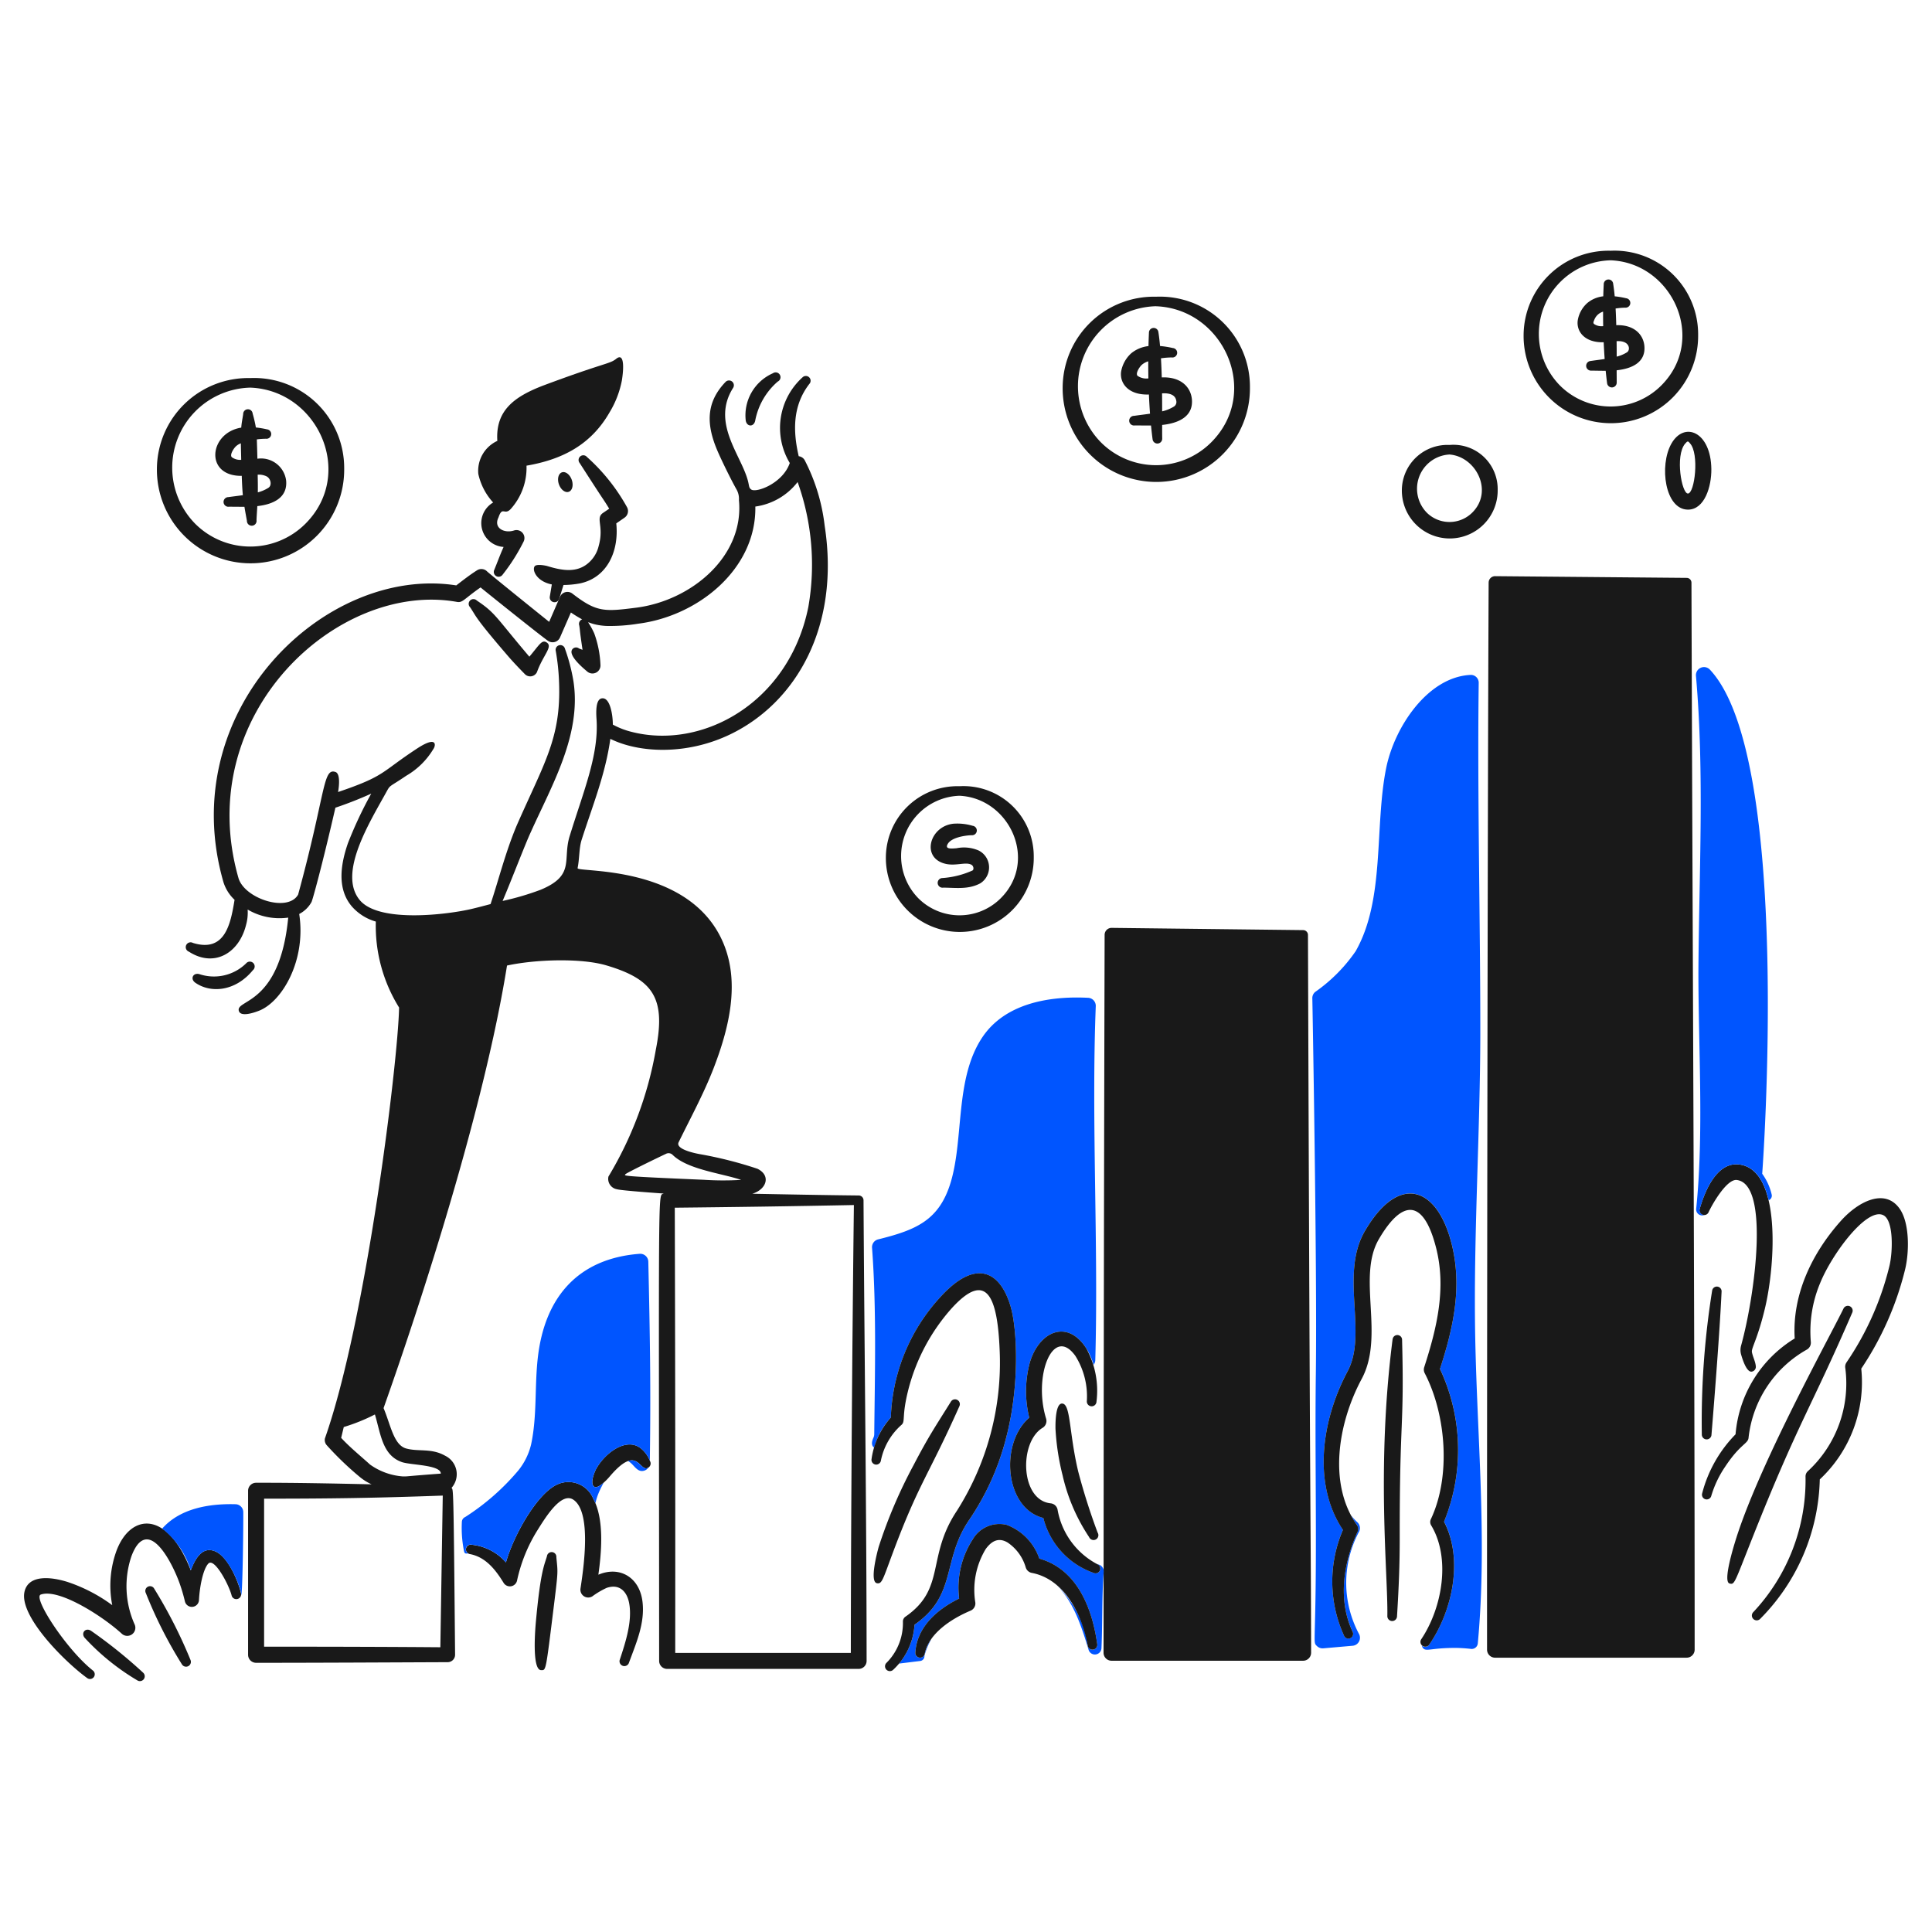 <svg viewBox="0 0 200 200" xmlns="http://www.w3.org/2000/svg"><path d="M100.68,85.483a5.593,5.593,0,0,0-1.964-.214c-2.52.249-3.42,3.619-.757,4.17,1.021.209,2.008-.225,2.58.067.264.132.288.5.146.6a9.1,9.1,0,0,1-3.112.788.5.5,0,1,0,.078.993c1.365.014,2.6.206,3.824-.443a1.952,1.952,0,0,0-.177-3.405,3.82,3.82,0,0,0-2.262-.232c-.677.061-1.216.076-.935-.426.37-.679,1.759-.893,2.471-.921a.49.49,0,1,0,.108-.974Z" fill="#191919"></path><path d="M29.618,49.732a2.617,2.617,0,0,0-2.972-2.245c-.014-.641-.055-1.894-.059-2a7.9,7.9,0,0,1,.943-.067.49.49,0,1,0,.11-.974,9.944,9.944,0,0,0-1.152-.194,13.447,13.447,0,0,0-.334-1.439.491.491,0,0,0-.98.049c-.072.5-.161.878-.2,1.405-3.345.537-3.828,5.042.052,4.994.024.657.051,1.347.115,2-.524.075-1.037.133-1.5.2a.5.5,0,1,0,.078.994c.489,0,1.032.011,1.585.008.078.483.167.962.256,1.448a.5.5,0,1,0,.993-.071c.021-.486.057-.964.085-1.447C28.374,52.2,29.788,51.47,29.618,49.732Zm-5.6-2.388c-.282-.213.156-.914.415-1.152a1.584,1.584,0,0,1,.5-.3c.008.57.027,1.139.037,1.709A1.437,1.437,0,0,1,24.02,47.344ZM27.781,50.5a3.89,3.89,0,0,1-1.092.468c.011-.606,0-1.168-.014-1.829a1.826,1.826,0,0,1,.911.169C28.042,49.537,28.178,50.25,27.781,50.5Z" fill="#191919"></path><path d="M123.382,41.31c-.133-1.278-1.17-2.322-3.117-2.24-.018-.668-.045-1.335-.083-1.978a8.147,8.147,0,0,1,1.112-.09.491.491,0,1,0,.109-.975,9.743,9.743,0,0,0-1.315-.208c-.046-.508-.1-.988-.17-1.424a.491.491,0,0,0-.98.049c-.018.378-.035.845-.048,1.383a3.411,3.411,0,0,0-1.778.738,3.335,3.335,0,0,0-1.062,1.951c-.131,1.219.816,2.4,2.885,2.323.027.649.065,1.315.115,1.985-.575.086-1.143.149-1.65.224a.5.5,0,1,0,.077.993c.517,0,1.092.014,1.677.008.048.485.1.969.165,1.448a.5.5,0,0,0,.993-.071c-.007-.374-.007-.865-.006-1.436C122.077,43.805,123.555,43.075,123.382,41.31Zm-5.6-2.388c-.283-.213.156-.914.415-1.153a1.811,1.811,0,0,1,.67-.365c0,.553,0,1.146.014,1.767A1.581,1.581,0,0,1,117.784,38.922Zm3.76,3.154a4.106,4.106,0,0,1-1.237.507c0-.587,0-1.214-.01-1.861.684-.047,1.38.1,1.474.776A.563.563,0,0,1,121.544,42.076Z" fill="#191919"></path><path d="M170.224,35.794c-.122-1.21-1.113-2.2-2.908-2.13-.016-.589-.038-1.17-.069-1.727a7.323,7.323,0,0,1,.983-.088.49.49,0,0,0,.108-.974,8.951,8.951,0,0,0-1.184-.2c-.042-.46-.094-.89-.157-1.277a.49.49,0,0,0-.979.049c-.02.364-.037.776-.049,1.227a3.114,3.114,0,0,0-1.648.691,3.08,3.08,0,0,0-1,1.843c-.129,1.151.762,2.277,2.692,2.222.026.571.06,1.151.1,1.734-.519.08-1.032.14-1.491.21a.5.5,0,0,0,.079.994c.469,0,.988.017,1.518.015.044.436.093.87.149,1.3a.5.5,0,0,0,.994-.071c0-.389-.006-.82-.006-1.28C169.018,38.156,170.388,37.459,170.224,35.794Zm-5.2-2.252c-.138-.105-.047-.273.013-.42a1.418,1.418,0,0,1,.913-.86c0,.478,0,.981.012,1.5A1.368,1.368,0,0,1,165.019,33.542Zm3.415,2.919a3.656,3.656,0,0,1-1.08.457c0-.52,0-1.058-.009-1.6C168.757,35.228,168.791,36.24,168.434,36.461Z" fill="#191919"></path><path d="M63.752,37.174c-.689.524-1.221.382-7.516,2.736-2.936,1.128-4.963,2.549-4.751,5.731a3.414,3.414,0,0,0-1.969,3.429,6.4,6.4,0,0,0,1.535,2.949,2.47,2.47,0,0,0,1.081,4.6c-.4.9-.611,1.507-.97,2.382a.5.5,0,0,0,.869.487,19.588,19.588,0,0,0,2.175-3.429.823.823,0,0,0-1-1.142c-.986.32-2.156-.243-1.6-1.358.411-1.212.611-.158,1.273-.877a6.373,6.373,0,0,0,1.625-4.476c3.729-.639,6.678-2.179,8.587-5.5A9.985,9.985,0,0,0,64.373,39.4C64.569,38.214,64.669,36.389,63.752,37.174Z" fill="#191919"></path><path d="M64.9,52.489a19.865,19.865,0,0,0-4.139-5.183.49.49,0,0,0-.754.626c2.929,4.563,2.306,3.5,3.058,4.729l-.639.435c-.821.561.129,1.343-.451,3.422a3.335,3.335,0,0,1-1.312,1.957c-1.209.849-2.675.529-4.033.116-.1-.03-1.062-.24-1.276.023-.3.383.177,1.571,1.771,1.887l-.207,1.25a.5.5,0,0,0,.964.256l.451-1.448a9.954,9.954,0,0,0,1.722-.169c2.807-.6,4.038-3.334,3.742-6.209l.858-.594A.832.832,0,0,0,64.9,52.489Z" fill="#191919"></path><path d="M57.819 49.905 A0.704 1.067 0 1 0 59.227 49.905 A0.704 1.067 0 1 0 57.819 49.905 Z" fill="#191919" transform="translate(-13.249 22.261) rotate(-19.391)"></path><path d="M54.8,67.981c1.053-1.248,1.292-1.794,1.79-1.475.68.435-.365,1.293-1,3.062a.774.774,0,0,1-1.26.213c-.594-.61-1.186-1.222-1.742-1.868-3.52-4.086-3.255-4.068-3.928-5.056a.49.49,0,1,1,.7-.691C51.324,63.479,51.286,63.844,54.8,67.981Z" fill="#191919"></path><path d="M78.177,43.556A7.076,7.076,0,0,1,80.512,39.5a.5.5,0,1,0-.506-.858A4.757,4.757,0,0,0,77.2,43.546C77.318,44.193,78.031,44.222,78.177,43.556Z" fill="#191919"></path><path d="M20.214,101.727c1.565,1.1,4.125.945,5.966-1.294a.5.5,0,1,0-.7-.708,4.757,4.757,0,0,1-4.855,1.112C19.97,100.677,19.672,101.346,20.214,101.727Z" fill="#191919"></path><path d="M25.916,39.138a9.453,9.453,0,0,0-9.673,9.383,9.694,9.694,0,1,0,19.387,0A9.322,9.322,0,0,0,25.916,39.138Zm0,.989c6.972.265,10.892,8.9,5.7,14.091a8.072,8.072,0,0,1-11.4.009A8.283,8.283,0,0,1,25.916,40.127Z" fill="#191919"></path><path d="M119.68,30.716a9.454,9.454,0,0,0-9.674,9.382,9.694,9.694,0,1,0,19.387,0A9.32,9.32,0,0,0,119.68,30.716Zm0,.988c6.972.265,10.891,8.9,5.7,14.091a8.072,8.072,0,0,1-11.4.009A8.284,8.284,0,0,1,119.68,31.7Z" fill="#191919"></path><path d="M166.738,25.957a8.793,8.793,0,0,0-9.015,8.723,9.034,9.034,0,1,0,18.067,0A8.656,8.656,0,0,0,166.738,25.957Zm0,.989c6.374.261,10.02,8.184,5.23,12.965a7.412,7.412,0,0,1-10.47.009A7.622,7.622,0,0,1,166.738,26.946Z" fill="#191919"></path><path d="M99.34,81.389a7.412,7.412,0,0,0-7.635,7.343,7.655,7.655,0,1,0,15.309,0A7.275,7.275,0,0,0,99.34,81.389Zm0,.988c5.16.255,8.168,6.708,4.255,10.61a6.033,6.033,0,0,1-8.52.009A6.243,6.243,0,0,1,99.34,82.377Z" fill="#191919"></path><path d="M150.058,46.062a4.717,4.717,0,0,0-4.938,4.649,4.96,4.96,0,1,0,9.919,0A4.581,4.581,0,0,0,150.058,46.062Zm0,.989c2.745.222,4.573,3.8,2.352,6.01a3.34,3.34,0,0,1-4.709.009A3.545,3.545,0,0,1,150.058,47.051Z" fill="#191919"></path><path d="M173.011,45.945c-1.265,2.262-.654,6.8,1.721,6.812,1.739.005,2.446-2.413,2.426-4.192C177.114,44.672,174.34,43.569,173.011,45.945Zm1.934-.055c.988,1.071.488,5.2-.213,5.2-.644,0-1.337-3.9-.3-5.148C174.729,45.588,174.755,45.679,174.945,45.89Z" fill="#191919"></path><path d="M175.1,60.312a.5.5,0,0,0-.5-.49l-19.829-.177a.668.668,0,0,0-.667.667c-.116,24.824-.178,85.665-.165,110.46a.831.831,0,0,0,.832.831H174.6a.831.831,0,0,0,.83-.831C175.431,134.8,175.208,96.375,175.1,60.312Zm-1,.5-18.656.166c.223,26.559.19,76.256.16,108.969h18.168C173.769,134.447,173.857,99.97,174.1,60.807Z" fill="#191919"></path><path d="M135.4,96.775a.5.5,0,0,0-.5-.49l-19.829-.232a.721.721,0,0,0-.721.722c-.093,36.709-.095,50.044-.111,74.315a.829.829,0,0,0,.832.829H134.9a.828.828,0,0,0,.825-.829C135.7,156.557,135.633,164.663,135.4,96.775Zm-1,.5-18.6.217c.128,13.03.1,45.5.1,72.773h18.171C134.078,149.138,134.155,127.524,134.4,97.271Z" fill="#191919"></path><path d="M89.392,124.246a.5.5,0,0,0-.5-.49c-3.616-.036-7.316-.112-11.009-.179,1.483-.46,1.948-1.891.528-2.587a41.589,41.589,0,0,0-5.987-1.517c-.737-.134-2.5-.551-2.173-1.224,1.22-2.5,2.6-5.026,3.624-7.673,1.622-4.206,2.735-8.862.994-12.971-3.479-8.213-15.179-7.249-15.077-7.74.2-.958.146-2.065.415-2.916,1.12-3.507,2.469-6.8,2.975-10.463,3.019,1.49,7.938,1.691,12.411-.466,6.8-3.274,11.393-11.138,9.777-21.587a19.645,19.645,0,0,0-2.072-6.8.821.821,0,0,0-.615-.405c-.61-2.617-.63-5.231,1.089-7.47a.49.49,0,0,0-.7-.691,7.048,7.048,0,0,0-1.315,8.863c-.714,2.1-3.451,3.113-3.987,2.746-.247-.169-.214-.369-.32-.8-.643-2.7-3.877-6.061-1.561-9.72a.5.5,0,0,0-.786-.612c-2.092,2.183-1.983,4.513-.769,7.271.473,1.081,1.43,3.013,1.929,3.884a1.96,1.96,0,0,1,.231,1.072c.562,5.821-4.916,10.4-10.616,11.134-3.322.424-4.116.485-6.627-1.458a.837.837,0,0,0-1.286.352l-1.116,2.574c-.1-.076-6.137-4.933-6.429-5.223a.833.833,0,0,0-1.036-.113c-.739.467-1.469,1.037-2.152,1.563C33.669,58.476,18,73.516,23.133,91.328a4.237,4.237,0,0,0,1.149,1.819c-.416,2.58-1.014,5.474-4.31,4.464a.5.5,0,1,0-.416.906c2.646,1.7,5.21.118,5.918-2.779a4.664,4.664,0,0,0,.162-1.582,6.5,6.5,0,0,0,4.2.835c-.873,9.1-5.447,8.441-5.113,9.653.179.647,1.505.222,2.128-.028,2.366-.954,4.86-5.206,4.123-10a3.048,3.048,0,0,0,1.273-1.236c.093-.149,1.076-3.675,2.474-9.767,1.253-.423,2.49-.905,3.71-1.457a41.929,41.929,0,0,0-2.415,5.137c-.778,2.251-1.135,4.759.431,6.568A5.179,5.179,0,0,0,38.905,95.4a16,16,0,0,0,2.408,8.9c-.1,5.486-3.381,32.415-7.676,44.6a.809.809,0,0,0,.171.69,32.485,32.485,0,0,0,3.38,3.257,5.55,5.55,0,0,0,1.277.811c-4.084-.093-7.877-.17-11.954-.163a.829.829,0,0,0-.829.825V171.3a.83.83,0,0,0,.829.833c6.307,0,13.54-.039,19.829-.065a.767.767,0,0,0,.77-.768c-.161-17.99-.185-17.032-.37-17.273a2.123,2.123,0,0,0-.657-3.328c-1.422-.809-2.738-.4-4.011-.746-1.325-.339-1.638-2.481-2.365-4.182-.006-.054,9.743-26.838,12.779-45.819,2.978-.645,7.689-.784,10.28-.017,4.843,1.434,6.192,3.37,5.122,8.743a38.107,38.107,0,0,1-4.9,13.115,1.089,1.089,0,0,0,.874,1.317c.445.141,4.743.438,4.843.445-.613.32-.492-2.358-.471,48.384a.826.826,0,0,0,.832.825H88.892a.824.824,0,0,0,.819-.825C89.708,156.795,89.477,139.424,89.392,124.246ZM45.585,170.522c-4.573-.034-9.733-.058-18.245-.059V155.142c6.968,0,11.588-.07,18.494-.319Zm-3.928-19.149c.968.3,3.976.272,3.976,1.175-3.809.282-3.393.3-3.923.291a6.687,6.687,0,0,1-3.4-1.226c-.974-.883-2.115-1.808-2.993-2.766l.27-1.122a19.247,19.247,0,0,0,3.224-1.3C39.413,148.424,39.575,150.691,41.657,151.373ZM55.962,92.11a28.277,28.277,0,0,1-3.933,1.156c.926-2.171,2.345-5.9,2.918-7.123,2.168-4.839,5.269-10.078,4.416-15.622a19.136,19.136,0,0,0-.882-3.375.49.49,0,0,0-.948.249,22.919,22.919,0,0,1,.341,3.269c.216,5.758-1.548,8.32-4.4,14.826-1.154,2.753-1.856,5.606-2.692,8.1-.663.176-1.327.353-2,.511-2.333.549-9.532,1.494-11.54-.925-2.308-2.779,1.067-8.114,2.823-11.311.343-.623.283-.4,1.99-1.561a7.851,7.851,0,0,0,2.813-2.776c.245-.335.436-1.458-1.772.012-3.713,2.442-3.182,2.78-8.1,4.451.1-.538.257-1.895-.265-2.074-1.323-.459-.994,2.166-3.869,12.689-1.061,1.891-5.57.423-6.18-1.726C19.848,73.894,35.007,60.1,47.308,62.31c.59.106.714-.3,2.44-1.5.117.108,6.338,5.1,7,5.54a.836.836,0,0,0,1.241-.4L59.1,63.405a13.556,13.556,0,0,0,1.164.713.494.494,0,0,0-.3.632c.109.667,0,.238.34,2.519-.1-.039-.223-.083-.364-.138a.491.491,0,0,0-.69.078c-.5.628,1.194,2.015,1.563,2.329a.831.831,0,0,0,1.345-.729,10.778,10.778,0,0,0-.644-3.246c-.846-1.876-1.133-.909,1.222-.767a18.2,18.2,0,0,0,3.356-.235c6.23-.8,12.216-5.7,12.1-12.122A6.7,6.7,0,0,0,82.569,49.9a25.333,25.333,0,0,1,1.11,12.932C81.692,72.7,72.773,77.651,65.385,75.763a8.061,8.061,0,0,1-1.945-.754c.006-.919-.269-2.893-1.166-2.711-.651.133-.559,1.584-.52,2.18C62,78.151,60.4,81.91,58.969,86.561,58.214,89,59.58,90.61,55.962,92.11Zm8.765,29.461c.062-.123,3.124-1.612,4.233-2.136a.591.591,0,0,1,.669.115c1.539,1.524,5.087,1.909,7.094,2.592a30.933,30.933,0,0,1-3.886-.013C64.138,121.762,64.652,121.721,64.727,121.571Zm23.35,49.539H69.9c.015-22.234-.011-33.02-.047-46.089,6.375-.066,11.881-.146,18.541-.275C88.237,137.879,88.091,155.521,88.077,171.11Z" fill="#191919"></path><path d="M11.619,166.166a10.555,10.555,0,0,1,.451-5.662c1.441-3.8,5.235-4.246,7.678,2.058.489-1.287,1.214-2.493,2.509-1.975,1.329.532,2.408,3.081,2.7,4.383a.5.5,0,0,1-.969.23c-.284-1.152-1.815-4.011-2.429-3.33-.6.662-.912,2.659-.962,3.779a.738.738,0,0,1-1.456.121,17.581,17.581,0,0,0-.53-1.811c-.529-1.517-2.117-4.88-3.6-4.583-.6.122-1.045.776-1.4,1.712a9.688,9.688,0,0,0,.338,7.1.837.837,0,0,1-1.334.941c-2.056-1.884-6.563-4.729-8.4-4.057-.833.314,2.667,5.7,5.415,7.87a.49.49,0,0,1-.589.782c-2.28-1.637-7.109-6.429-6.5-8.971.42-1.755,2.711-1.534,4.44-.993A16.582,16.582,0,0,1,11.619,166.166Z" fill="#191919"></path><path d="M8.764,169.545a24.2,24.2,0,0,0,5.458,4.41.5.5,0,0,0,.6-.794,50.29,50.29,0,0,0-5.4-4.344C8.854,168.453,8.352,169.043,8.764,169.545Z" fill="#191919"></path><path d="M15.1,164.921a45.344,45.344,0,0,0,3.737,7.379.5.5,0,0,0,.884-.461,50.093,50.093,0,0,0-3.75-7.367A.49.49,0,1,0,15.1,164.921Z" fill="#191919"></path><path d="M52.377,161.741c.747-2.674,3.094-6.93,5.169-8a2.776,2.776,0,0,1,3.857,1.377c1.159,2.106.877,5.512.54,7.895,2.22-.945,4.28.285,4.571,2.819.256,2.226-.651,4.234-1.42,6.337a.5.5,0,0,1-.943-.326c.6-1.813,1.306-3.964.991-5.817-.218-1.284-1.023-2.1-2.341-1.649a8.368,8.368,0,0,0-1.483.876.809.809,0,0,1-1.226-.809c.343-2.247,1.159-7.9-.724-9.186-1.28-.88-2.949,1.908-3.766,3.207a16.294,16.294,0,0,0-2.072,5.128.76.76,0,0,1-1.388.276c-.858-1.4-1.873-2.676-3.481-2.988a.49.49,0,0,1,.131-.972A5.426,5.426,0,0,1,52.377,161.741Z" fill="#191919"></path><path d="M56.619,161.106c-.265.9-.662,1.542-1.137,6.693-.055.588-.463,5.089.538,5.094.512,0,.464.223,1.321-6.7.463-3.736.4-3.372.253-4.989A.49.49,0,0,0,56.619,161.106Z" fill="#191919"></path><path d="M63.083,152.886c3.006-3.559,3.071-.364,4.039-.963a.5.5,0,0,0,.159-.683,3.014,3.014,0,0,0-.975-1.33c-1.452-1.115-3.586.424-4.536,2.049-.26.446-.741,1.682-.231,1.956C61.928,154.123,62.8,153.221,63.083,152.886Z" fill="#191919"></path><path d="M92.479,160.6c2.667-7.12,3.681-7.934,6.845-15.046a.5.5,0,0,0-.879-.469c-1.715,2.745-2.332,3.634-3.875,6.589a50.783,50.783,0,0,0-3.6,8.432c-.161.558-.966,3.611-.207,3.784C91.316,164.011,91.383,163.522,92.479,160.6Z" fill="#191919"></path><path d="M109.263,147.889a25.15,25.15,0,0,0,.735,4.832,19.118,19.118,0,0,0,2.743,6.392.5.5,0,1,0,.885-.457,65.645,65.645,0,0,1-2.011-6.331c-.971-4.085-.76-7.049-1.684-7.03C109.274,145.308,109.254,147.241,109.263,147.889Z" fill="#191919"></path><path d="M144.159,138.651c-1.694,13.213-.468,24.293-.541,28.638a.5.5,0,0,0,1,.04c.18-2.925.283-5.26.28-8.16-.014-12.609.483-11.255.245-20.468a.491.491,0,0,0-.98-.05Z" fill="#191919"></path><path d="M176.884,125.46c.453-.963,1.909-3.424,2.905-3.307,3.446.4,1.872,12.012.448,17.145a1.691,1.691,0,0,0,.007.941c.149.509.561,1.823,1.09,1.752a.5.5,0,0,0,.426-.56c-.04-.486-.312-.978-.4-1.454-.078-.422.577-1.328,1.344-4.524,1.086-4.516,1.74-14.494-2.745-14.914-2.154-.2-3.4,2.5-4,4.578A.49.49,0,0,0,176.884,125.46Z" fill="#191919"></path><path d="M177.238,133.622a85.709,85.709,0,0,0-1.066,14.862.5.5,0,0,0,1,.041c.322-3.9.865-10.88,1.044-14.79A.49.49,0,0,0,177.238,133.622Z" fill="#191919"></path><path d="M185.787,138.557c-.271-4.484,1.745-8.782,4.789-12.183,1.774-1.983,4.546-3.423,6.075-1.248,1.065,1.516,1,4.617.533,6.414a32.11,32.11,0,0,1-4.507,10.143,13.768,13.768,0,0,1-4.293,11.464,21.164,21.164,0,0,1-6.209,14.475.5.5,0,0,1-.708-.7,19.976,19.976,0,0,0,5.441-14.052.735.735,0,0,1,.232-.567,12.34,12.34,0,0,0,3.883-10.689.805.805,0,0,1,.131-.585,30.482,30.482,0,0,0,4.421-9.9c.37-1.439.482-4.774-.607-5.328-1.7-.871-5.317,3.995-6.544,7.016a12.9,12.9,0,0,0-.967,6.1.82.82,0,0,1-.4.785,11.967,11.967,0,0,0-6.046,9.123c-.047.644-.856.635-2.418,3a10.782,10.782,0,0,0-1.447,3.048.49.49,0,0,1-.948-.245,13.584,13.584,0,0,1,3.465-6.149A12.874,12.874,0,0,1,185.787,138.557Z" fill="#191919"></path><path d="M181.443,159.107c4.748-11.954,6.036-13.348,10.315-23.257a.5.5,0,0,0-.905-.417c-1.453,2.984-8.232,15.239-10.9,23.129-.035.1-1.741,5.113-.919,5.356C179.57,164.075,179.523,163.942,181.443,159.107Z" fill="#191919"></path><path d="M175.965,125.117c.595-2.083,1.841-4.778,4-4.578,1.681.158,2.64,1.658,3.125,3.709a.5.5,0,0,0,.31-.605,5.955,5.955,0,0,0-.977-2.136c.014-.1,3.186-43.035-5.417-52.188a.836.836,0,0,0-1.441.646c.879,9.987.326,20.3.255,30.4-.018,7.986.579,16.868-.231,24.77a.622.622,0,0,0,.843.644A.49.49,0,0,1,175.965,125.117Z" fill="#0055ff"></path><path d="M152.687,136.4c-.079-9.629.537-19.6.554-29.3.007-11.927-.318-24.8-.165-36.414a.809.809,0,0,0-.847-.819c-4.41.206-7.87,5.36-8.736,9.656-1.22,6.081-.094,13.568-3.156,18.945a16.641,16.641,0,0,1-4.184,4.213.83.83,0,0,0-.3.7c.007.1.507,27.87.362,38.824-.083,6.445.029,12.884,0,19.322-.034,8.877-.321,8.449.117,8.874a.837.837,0,0,0,.626.236l3.069-.269a.831.831,0,0,0,.655-1.225,11.224,11.224,0,0,1,.016-10.6.827.827,0,0,0-.187-.965,5.952,5.952,0,0,1-.653-.706,9.1,9.1,0,0,0,.6.971.735.735,0,0,1,.075.728c-1.486,3.273-2.049,7.1-.5,10.362a.49.49,0,0,1-.88.429,13.515,13.515,0,0,1-.133-10.994c-3.189-4.771-2.195-11.4.485-16.422,2.105-3.944-.835-10.008,1.787-14.513,3.493-6,7.485-4.659,8.989,1.354,1.1,4.409.189,8.6-1.214,12.92a19.706,19.706,0,0,1,.421,15.813c2.027,3.882.874,9.253-1.551,12.751a.5.5,0,0,1-.751.082.532.532,0,0,0,.072.181c.329.532.774.028,3.58.06.131,0,.773.021,1.443.1a.631.631,0,0,0,.7-.568C154.03,158.918,152.774,147.606,152.687,136.4Z" fill="#0055ff"></path><path d="M139.018,158.377c-3.189-4.771-2.195-11.4.485-16.422,2.105-3.944-.835-10.008,1.787-14.513,3.494-6,7.485-4.659,8.989,1.354,1.1,4.409.189,8.6-1.214,12.92a19.706,19.706,0,0,1,.421,15.813c2.027,3.882.874,9.253-1.551,12.751a.5.5,0,0,1-.823-.563c2.2-3.275,3.088-8.423,1.039-11.818a.671.671,0,0,1-.029-.635c2.09-4.421,1.586-10.837-.637-15.113a.808.808,0,0,1-.05-.621c1.318-4.077,2.29-8.158,1.235-12.33-1.291-5.108-3.495-5.1-5.934-.916-2.282,3.915.63,9.977-1.771,14.453-2.447,4.561-3.508,10.866-.506,15.115a.735.735,0,0,1,.075.728c-1.486,3.272-2.048,7.1-.5,10.362a.49.49,0,0,1-.88.429A13.515,13.515,0,0,1,139.018,158.377Z" fill="#191919"></path><path d="M113.775,161.978c-.639-.228.375.017.077.619a.491.491,0,0,1-.658.218,8.126,8.126,0,0,1-5.183-5.678c-4.028-1-4.532-7.76-1.462-10.377a11.417,11.417,0,0,1,.053-5.688c.954-3.249,3.9-4.563,5.857-1.476a6.37,6.37,0,0,1,.747,1.687.8.8,0,0,0,.178-.487c.335-12.033-.416-24.834.05-36.642a.833.833,0,0,0-.791-.862c-4.165-.21-8.64.634-10.951,4.087-2.854,4.261-1.9,10.427-3.271,15-1.188,3.952-3.588,4.948-7.519,5.922a.829.829,0,0,0-.628.87c.472,6.33.291,13.007.228,19.285a.888.888,0,0,1-.079.365c-.26.56-.168.886.075,1.033a7.435,7.435,0,0,1,1.72-3.106,19.359,19.359,0,0,1,5.074-12.418c3.731-4.138,6.258-2.709,7.324.909.69,2.348.959,8.2-.463,13.612a26.919,26.919,0,0,1-3.783,8.431c-2.913,4.222-1.246,7.829-5.7,10.909a6.859,6.859,0,0,1-1.606,4.022l2.208-.271a.491.491,0,0,0,.423-.518,7.249,7.249,0,0,1,.757-1.819,4.038,4.038,0,0,0-.722,1.57.49.49,0,0,1-.972-.129c.161-2.578,2.206-4.432,4.53-5.56a9.175,9.175,0,0,1,1.4-6.115,3.193,3.193,0,0,1,3.526-1.515,5.691,5.691,0,0,1,3.375,3.49c3.831,1.085,5.457,4.967,6,8.887a.5.5,0,0,1-.985.154,10.647,10.647,0,0,0-3.395-6.449c1.824,1.662,2.676,4.176,3.483,6.855a.681.681,0,0,0,1.331-.172c.121-2.606.035-5.32.23-7.914A.72.72,0,0,0,113.775,161.978Z" fill="#0055ff"></path><path d="M92.218,146.746a19.359,19.359,0,0,1,5.074-12.418c3.731-4.138,6.258-2.71,7.324.909.69,2.348.959,8.2-.463,13.612a26.919,26.919,0,0,1-3.783,8.431c-2.913,4.222-1.246,7.829-5.7,10.909a6.95,6.95,0,0,1-2.237,4.693.5.5,0,0,1-.69-.719,5.827,5.827,0,0,0,1.726-4.3.608.608,0,0,1,.266-.507c4.217-2.916,2.142-6.2,5.327-10.965a28.63,28.63,0,0,0,4.421-16.642c-.223-5.425-1.31-8.331-4.967-4.313a20.183,20.183,0,0,0-4.488,8.432c-.718,2.833-.267,3.263-.719,3.645a6.675,6.675,0,0,0-2.125,3.715.49.49,0,0,1-.962-.186A8.115,8.115,0,0,1,92.218,146.746Z" fill="#191919"></path><path d="M99.289,165.484a9.175,9.175,0,0,1,1.4-6.115,3.193,3.193,0,0,1,3.526-1.515,5.691,5.691,0,0,1,3.375,3.49c3.831,1.085,5.457,4.967,6,8.887a.5.5,0,0,1-.985.154c-.593-3.356-2.478-6.933-5.8-7.561a.81.81,0,0,1-.62-.562,4.674,4.674,0,0,0-1.886-2.586c-.916-.537-1.631-.181-2.259.68a8.171,8.171,0,0,0-1.073,5.546.815.815,0,0,1-.493.833c-1.958.823-4.313,2.335-4.743,4.438a.49.49,0,0,1-.972-.129C94.92,168.466,96.965,166.612,99.289,165.484Z" fill="#191919"></path><path d="M106.549,146.76a11.417,11.417,0,0,1,.053-5.688c.954-3.249,3.9-4.563,5.857-1.476a9.073,9.073,0,0,1,1.049,5.5.5.5,0,0,1-1-.033,7.878,7.878,0,0,0-1.185-4.7c-2.313-3.219-4.392,2.066-3.031,6.491a.828.828,0,0,1-.365.955c-2.453,1.478-2.32,7.486.837,7.815a.81.81,0,0,1,.716.658,7.917,7.917,0,0,0,4.15,5.661.49.49,0,1,1-.44.876,8.126,8.126,0,0,1-5.183-5.678C103.983,156.14,103.479,149.377,106.549,146.76Z" fill="#191919"></path><path d="M48.792,159.905a5.426,5.426,0,0,1,3.585,1.836c.747-2.674,3.094-6.929,5.169-8a2.776,2.776,0,0,1,3.857,1.377c.5.9-.135.562,1.092-1.631-.342.3-.73.553-.956.432-.51-.274-.029-1.51.231-1.956.95-1.625,3.084-3.165,4.536-2.049a3.007,3.007,0,0,1,.963,1.3c.111-7.41.017-12.979-.156-20.606a.836.836,0,0,0-.9-.814c-6.316.48-9.837,4.43-10.544,10.8-.333,2.96-.062,5.99-.687,8.924a6.783,6.783,0,0,1-1.324,2.7,24.227,24.227,0,0,1-5.5,4.824.568.568,0,0,0-.344.47,12.057,12.057,0,0,0,.2,2.951c.066.41.165.36.456.353A.491.491,0,0,1,48.792,159.905Z" fill="#0055ff"></path><path d="M65,151.254c.6.238.915,1.265,1.73.974a.8.8,0,0,0,.393-.305C66.434,152.358,66.183,150.824,65,151.254Z" fill="#0055ff"></path><path d="M25.184,156.53a.822.822,0,0,0-.794-.813c-2.85-.079-5.792.475-7.6,2.521a8.853,8.853,0,0,1,2.961,4.324c.489-1.287,1.214-2.493,2.509-1.975,1.5.6,2.78,4.032,2.711,4.574C25.125,164.823,25.2,157.534,25.184,156.53Z" fill="#0055ff"></path></svg>